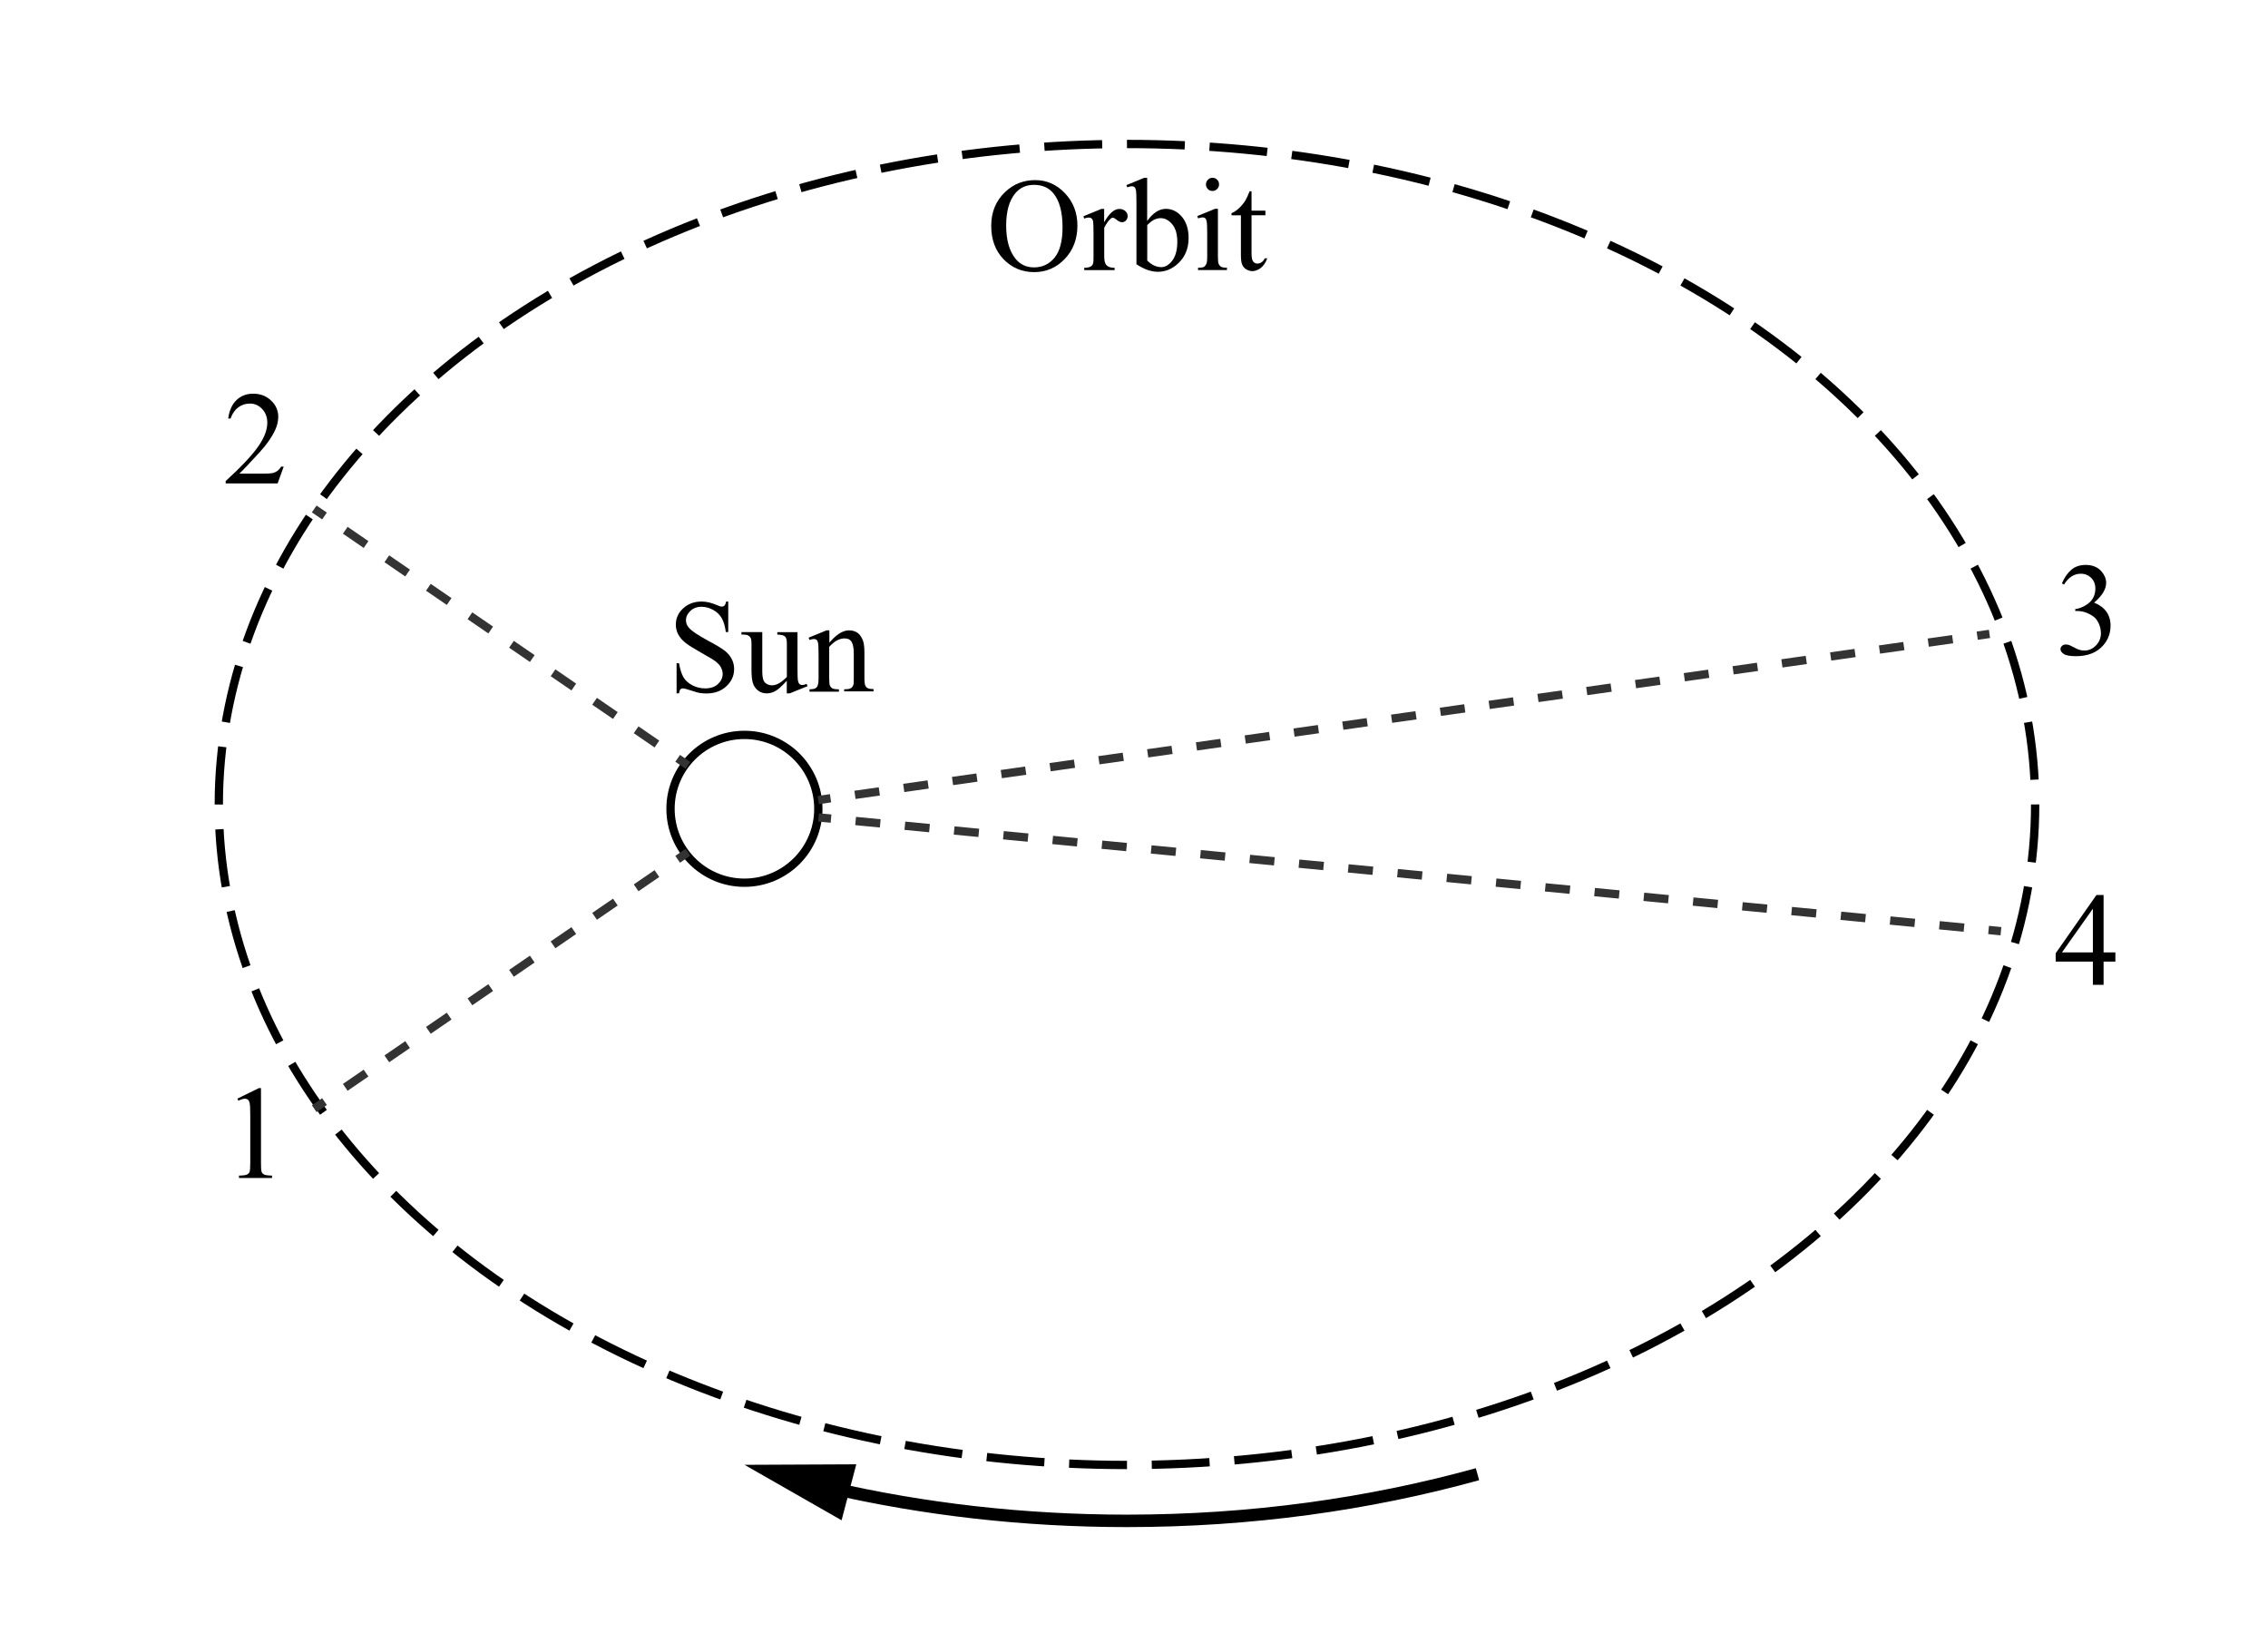 <?xml version="1.0" encoding="utf-8"?>
<!-- Generator: Adobe Illustrator 25.3.1, SVG Export Plug-In . SVG Version: 6.00 Build 0)  -->
<svg version="1.1" id="Layer_1" xmlns="http://www.w3.org/2000/svg" xmlns:xlink="http://www.w3.org/1999/xlink" x="0px" y="0px"
	 width="273.13px" height="196.66px" viewBox="0 0 273.13 196.66" enable-background="new 0 0 273.13 196.66" xml:space="preserve">
<g>
	
		<ellipse fill="none" stroke="#000000" stroke-miterlimit="10" stroke-dasharray="6.967,2.986" cx="135.72" cy="96.88" rx="109.37" ry="79.54"/>
</g>
<g>
	<g>
		<path fill="none" stroke="#000000" stroke-width="1.5" stroke-miterlimit="10" d="M177.93,177.53
			c-13.11,3.63-27.34,5.62-42.21,5.62c-12.47,0-24.5-1.4-35.79-4"/>
		<g>
			<polygon points="103.12,176.34 89.66,176.4 101.35,183.08 			"/>
		</g>
	</g>
</g>
<circle fill="none" stroke="#000000" stroke-miterlimit="10" cx="89.65" cy="97.4" r="8.9"/>
<g>
	<g>
		<line fill="none" stroke="#333333" stroke-miterlimit="10" x1="98.54" y1="96.35" x2="100.02" y2="96.13"/>
		
			<line fill="none" stroke="#333333" stroke-miterlimit="10" stroke-dasharray="2.967,2.967" x1="102.96" y1="95.72" x2="236.64" y2="76.76"/>
		<line fill="none" stroke="#333333" stroke-miterlimit="10" x1="238.11" y1="76.55" x2="239.59" y2="76.34"/>
	</g>
</g>
<g>
	<g>
		<line fill="none" stroke="#333333" stroke-miterlimit="10" x1="82.85" y1="92.17" x2="81.61" y2="91.32"/>
		
			<line fill="none" stroke="#333333" stroke-miterlimit="10" stroke-dasharray="3.034,3.034" x1="79.11" y1="89.6" x2="40.33" y2="63"/>
		<line fill="none" stroke="#333333" stroke-miterlimit="10" x1="39.08" y1="62.14" x2="37.84" y2="61.29"/>
	</g>
</g>
<g>
	<g>
		<line fill="none" stroke="#333333" stroke-miterlimit="10" x1="98.58" y1="98.44" x2="100.08" y2="98.58"/>
		
			<line fill="none" stroke="#333333" stroke-miterlimit="10" stroke-dasharray="2.98,2.98" x1="103.04" y1="98.87" x2="237.99" y2="111.85"/>
		<line fill="none" stroke="#333333" stroke-miterlimit="10" x1="239.48" y1="111.99" x2="240.97" y2="112.14"/>
	</g>
</g>
<g>
	<g>
		<line fill="none" stroke="#333333" stroke-miterlimit="10" x1="82.85" y1="102.63" x2="81.61" y2="103.48"/>
		
			<line fill="none" stroke="#333333" stroke-miterlimit="10" stroke-dasharray="3.034,3.034" x1="79.11" y1="105.2" x2="40.33" y2="131.8"/>
		<line fill="none" stroke="#333333" stroke-miterlimit="10" x1="39.08" y1="132.66" x2="37.84" y2="133.51"/>
	</g>
</g>
<g>
	<path d="M87.7,72.45v3.66h-0.29c-0.09-0.7-0.26-1.26-0.5-1.68s-0.59-0.75-1.04-0.99s-0.91-0.37-1.39-0.37
		c-0.54,0-0.99,0.17-1.34,0.5s-0.53,0.71-0.53,1.13c0,0.32,0.11,0.62,0.34,0.88c0.32,0.39,1.09,0.91,2.3,1.56
		c0.99,0.53,1.67,0.94,2.03,1.22s0.64,0.62,0.84,1s0.29,0.79,0.29,1.21c0,0.8-0.31,1.49-0.93,2.07s-1.42,0.87-2.4,0.87
		c-0.31,0-0.6-0.02-0.87-0.07c-0.16-0.03-0.5-0.12-1-0.29s-0.83-0.25-0.96-0.25c-0.13,0-0.23,0.04-0.31,0.12s-0.13,0.24-0.17,0.48
		h-0.29v-3.63h0.29c0.14,0.76,0.32,1.33,0.55,1.71s0.58,0.69,1.05,0.94s0.99,0.38,1.55,0.38c0.65,0,1.17-0.17,1.54-0.52
		s0.57-0.75,0.57-1.22c0-0.26-0.07-0.52-0.21-0.79s-0.37-0.51-0.67-0.74c-0.2-0.16-0.76-0.49-1.66-1s-1.55-0.91-1.93-1.21
		s-0.67-0.64-0.87-1s-0.3-0.77-0.3-1.2c0-0.76,0.29-1.42,0.88-1.96s1.33-0.82,2.23-0.82c0.56,0,1.16,0.14,1.79,0.41
		c0.29,0.13,0.5,0.2,0.62,0.2c0.14,0,0.25-0.04,0.33-0.12s0.16-0.24,0.21-0.49H87.7z"/>
	<path d="M96.04,76.13v4.34c0,0.83,0.02,1.33,0.06,1.52s0.1,0.31,0.19,0.39s0.19,0.11,0.3,0.11c0.16,0,0.34-0.04,0.55-0.13
		l0.11,0.27L95.1,83.5h-0.35v-1.52c-0.61,0.67-1.08,1.09-1.41,1.26s-0.66,0.26-1.02,0.26c-0.4,0-0.75-0.12-1.04-0.35
		s-0.5-0.53-0.61-0.89s-0.17-0.88-0.17-1.55v-3.2c0-0.34-0.04-0.57-0.11-0.7s-0.18-0.23-0.32-0.3s-0.4-0.1-0.78-0.1v-0.29h2.51v4.79
		c0,0.67,0.12,1.1,0.35,1.31s0.51,0.31,0.84,0.31c0.22,0,0.48-0.07,0.76-0.21s0.62-0.41,1.01-0.8v-4.05c0-0.41-0.07-0.68-0.22-0.82
		s-0.46-0.22-0.93-0.23v-0.29H96.04z"/>
	<path d="M99.85,77.43c0.84-1.01,1.64-1.52,2.4-1.52c0.39,0,0.73,0.1,1.01,0.29s0.5,0.52,0.67,0.96c0.11,0.31,0.17,0.79,0.17,1.44
		v3.05c0,0.45,0.04,0.76,0.11,0.92c0.06,0.13,0.15,0.23,0.28,0.3s0.36,0.11,0.71,0.11v0.28h-3.54V83h0.15c0.33,0,0.57-0.05,0.7-0.15
		s0.23-0.25,0.28-0.45c0.02-0.08,0.03-0.32,0.03-0.73v-2.93c0-0.65-0.08-1.12-0.25-1.42s-0.45-0.44-0.86-0.44
		c-0.62,0-1.24,0.34-1.85,1.02v3.77c0,0.48,0.03,0.78,0.09,0.9c0.07,0.15,0.17,0.26,0.3,0.33s0.39,0.11,0.78,0.11v0.28h-3.54V83
		h0.16c0.36,0,0.61-0.09,0.74-0.28s0.19-0.54,0.19-1.06v-2.66c0-0.86-0.02-1.38-0.06-1.57s-0.1-0.32-0.18-0.38s-0.19-0.1-0.32-0.1
		c-0.15,0-0.32,0.04-0.52,0.12l-0.12-0.28l2.16-0.88h0.34V77.43z"/>
</g>
<g>
	<path d="M124.67,21.69c1.38,0,2.57,0.52,3.57,1.57s1.51,2.35,1.51,3.91c0,1.61-0.51,2.95-1.52,4.01s-2.25,1.59-3.69,1.59
		c-1.46,0-2.68-0.52-3.68-1.55s-1.49-2.38-1.49-4.02c0-1.68,0.57-3.05,1.72-4.12C122.09,22.15,123.28,21.69,124.67,21.69z
		 M124.52,22.26c-0.95,0-1.71,0.35-2.28,1.05c-0.71,0.88-1.07,2.16-1.07,3.84c0,1.73,0.37,3.06,1.11,3.99
		c0.57,0.71,1.32,1.06,2.25,1.06c1,0,1.82-0.39,2.46-1.16s0.97-2,0.97-3.67c0-1.81-0.36-3.16-1.07-4.05
		C126.32,22.61,125.53,22.26,124.52,22.26z"/>
	<path d="M132.97,25.16v1.61c0.6-1.07,1.21-1.61,1.84-1.61c0.29,0,0.52,0.09,0.71,0.26s0.28,0.38,0.28,0.61
		c0,0.2-0.07,0.38-0.2,0.52s-0.3,0.21-0.48,0.21c-0.18,0-0.39-0.09-0.61-0.27s-0.39-0.27-0.5-0.27c-0.09,0-0.2,0.05-0.3,0.16
		c-0.23,0.21-0.48,0.56-0.73,1.05v3.43c0,0.4,0.05,0.7,0.15,0.9c0.07,0.14,0.19,0.26,0.36,0.35s0.42,0.14,0.74,0.14v0.28h-3.66
		v-0.28c0.36,0,0.64-0.06,0.81-0.17c0.13-0.08,0.22-0.22,0.27-0.4c0.03-0.09,0.04-0.34,0.04-0.76v-2.77c0-0.83-0.02-1.33-0.05-1.49
		s-0.1-0.27-0.19-0.35s-0.2-0.11-0.34-0.11c-0.16,0-0.34,0.04-0.55,0.12l-0.08-0.28l2.16-0.88H132.97z"/>
	<path d="M138.16,26.6c0.69-0.96,1.44-1.45,2.24-1.45c0.73,0,1.38,0.31,1.92,0.94s0.82,1.49,0.82,2.57c0,1.27-0.42,2.29-1.27,3.07
		c-0.72,0.67-1.53,1-2.42,1c-0.42,0-0.84-0.08-1.27-0.23s-0.87-0.38-1.32-0.68v-7.41c0-0.81-0.02-1.31-0.06-1.5s-0.1-0.31-0.18-0.38
		s-0.19-0.1-0.31-0.1c-0.15,0-0.33,0.04-0.55,0.13l-0.11-0.27l2.15-0.88h0.35V26.6z M138.16,27.1v4.28
		c0.27,0.26,0.54,0.46,0.82,0.59s0.57,0.2,0.87,0.2c0.47,0,0.92-0.26,1.32-0.78s0.61-1.28,0.61-2.27c0-0.92-0.2-1.62-0.61-2.11
		s-0.87-0.74-1.39-0.74c-0.28,0-0.55,0.07-0.83,0.21C138.75,26.58,138.48,26.79,138.16,27.1z"/>
	<path d="M146.67,25.16v5.75c0,0.45,0.03,0.75,0.1,0.89s0.16,0.26,0.29,0.33s0.36,0.11,0.7,0.11v0.28h-3.48v-0.28
		c0.35,0,0.58-0.03,0.7-0.1s0.21-0.18,0.29-0.34s0.11-0.46,0.11-0.9v-2.76c0-0.78-0.02-1.28-0.07-1.51
		c-0.04-0.17-0.09-0.28-0.17-0.35s-0.18-0.1-0.32-0.1c-0.15,0-0.32,0.04-0.53,0.12l-0.11-0.28l2.16-0.88H146.67z M146.02,21.41
		c0.22,0,0.41,0.08,0.56,0.23s0.23,0.34,0.23,0.56s-0.08,0.41-0.23,0.56S146.24,23,146.02,23s-0.41-0.08-0.56-0.23
		s-0.23-0.34-0.23-0.56s0.08-0.4,0.23-0.56S145.8,21.41,146.02,21.41z"/>
	<path d="M150.72,23.02v2.35h1.67v0.55h-1.67v4.64c0,0.46,0.07,0.78,0.2,0.94s0.3,0.24,0.51,0.24c0.17,0,0.34-0.05,0.5-0.16
		s0.29-0.26,0.38-0.47h0.3c-0.18,0.51-0.44,0.89-0.77,1.15s-0.68,0.39-1.03,0.39c-0.24,0-0.47-0.07-0.7-0.2s-0.4-0.32-0.51-0.57
		s-0.16-0.63-0.16-1.14v-4.81h-1.13v-0.26c0.29-0.11,0.58-0.31,0.88-0.58s0.57-0.6,0.8-0.97c0.12-0.2,0.29-0.56,0.5-1.09H150.72z"/>
</g>
<g>
	<path d="M28.59,132.3l2.58-1.26h0.26v8.95c0,0.59,0.02,0.96,0.07,1.11c0.05,0.15,0.15,0.26,0.31,0.34s0.47,0.12,0.95,0.13v0.29
		h-3.98v-0.29c0.5-0.01,0.82-0.05,0.97-0.13c0.15-0.08,0.25-0.18,0.3-0.3c0.06-0.13,0.09-0.51,0.09-1.14v-5.72
		c0-0.77-0.03-1.27-0.08-1.48c-0.04-0.17-0.1-0.29-0.2-0.37s-0.21-0.12-0.35-0.12c-0.19,0-0.46,0.08-0.8,0.24L28.59,132.3z"/>
</g>
<g>
	<path d="M34.17,56.18l-0.74,2.04h-6.25v-0.29c1.84-1.68,3.13-3.05,3.88-4.11s1.13-2.03,1.13-2.91c0-0.67-0.21-1.22-0.62-1.66
		c-0.41-0.43-0.9-0.65-1.48-0.65c-0.52,0-0.99,0.15-1.4,0.46s-0.72,0.75-0.92,1.34h-0.29c0.13-0.96,0.46-1.7,1-2.22
		s1.21-0.77,2.02-0.77c0.86,0,1.58,0.28,2.15,0.83c0.58,0.55,0.86,1.2,0.86,1.95c0,0.54-0.13,1.07-0.38,1.61
		c-0.39,0.84-1.01,1.74-1.88,2.68c-1.3,1.42-2.11,2.27-2.43,2.56h2.77c0.56,0,0.96-0.02,1.18-0.06c0.23-0.04,0.43-0.13,0.61-0.25
		c0.18-0.13,0.34-0.31,0.48-0.54H34.17z"/>
</g>
<g>
	<path d="M248.31,70.26c0.3-0.71,0.68-1.26,1.14-1.65c0.46-0.39,1.04-0.58,1.72-0.58c0.85,0,1.5,0.28,1.95,0.83
		c0.34,0.41,0.52,0.85,0.52,1.32c0,0.77-0.48,1.57-1.45,2.39c0.65,0.26,1.14,0.62,1.48,1.09c0.33,0.47,0.5,1.03,0.5,1.67
		c0,0.92-0.29,1.71-0.88,2.38c-0.76,0.88-1.86,1.31-3.3,1.31c-0.71,0-1.2-0.09-1.46-0.27s-0.39-0.37-0.39-0.57
		c0-0.15,0.06-0.28,0.18-0.4c0.12-0.11,0.27-0.17,0.44-0.17c0.13,0,0.26,0.02,0.4,0.06c0.09,0.03,0.29,0.12,0.6,0.29
		s0.53,0.26,0.65,0.29c0.19,0.06,0.4,0.09,0.62,0.09c0.53,0,0.99-0.21,1.39-0.62c0.39-0.41,0.59-0.9,0.59-1.46
		c0-0.41-0.09-0.81-0.27-1.2c-0.14-0.29-0.28-0.51-0.45-0.66c-0.22-0.21-0.53-0.4-0.92-0.57c-0.39-0.17-0.79-0.25-1.2-0.25h-0.25
		v-0.23c0.41-0.05,0.82-0.2,1.24-0.45c0.41-0.24,0.71-0.54,0.9-0.88s0.28-0.72,0.28-1.13c0-0.54-0.17-0.97-0.5-1.3
		c-0.34-0.33-0.75-0.5-1.25-0.5c-0.81,0-1.48,0.43-2.02,1.3L248.31,70.26z"/>
</g>
<g>
	<path d="M254.75,114.69v1.11h-1.42v2.8h-1.29v-2.8h-4.48v-1l4.91-7.02h0.86v6.91H254.75z M252.04,114.69v-5.26l-3.72,5.26H252.04z"
		/>
</g>
<g>
</g>
<g>
</g>
<g>
</g>
<g>
</g>
<g>
</g>
<g>
</g>
<g>
</g>
<g>
</g>
<g>
</g>
<g>
</g>
<g>
</g>
<g>
</g>
<g>
</g>
<g>
</g>
<g>
</g>
<g>
</g>
</svg>
